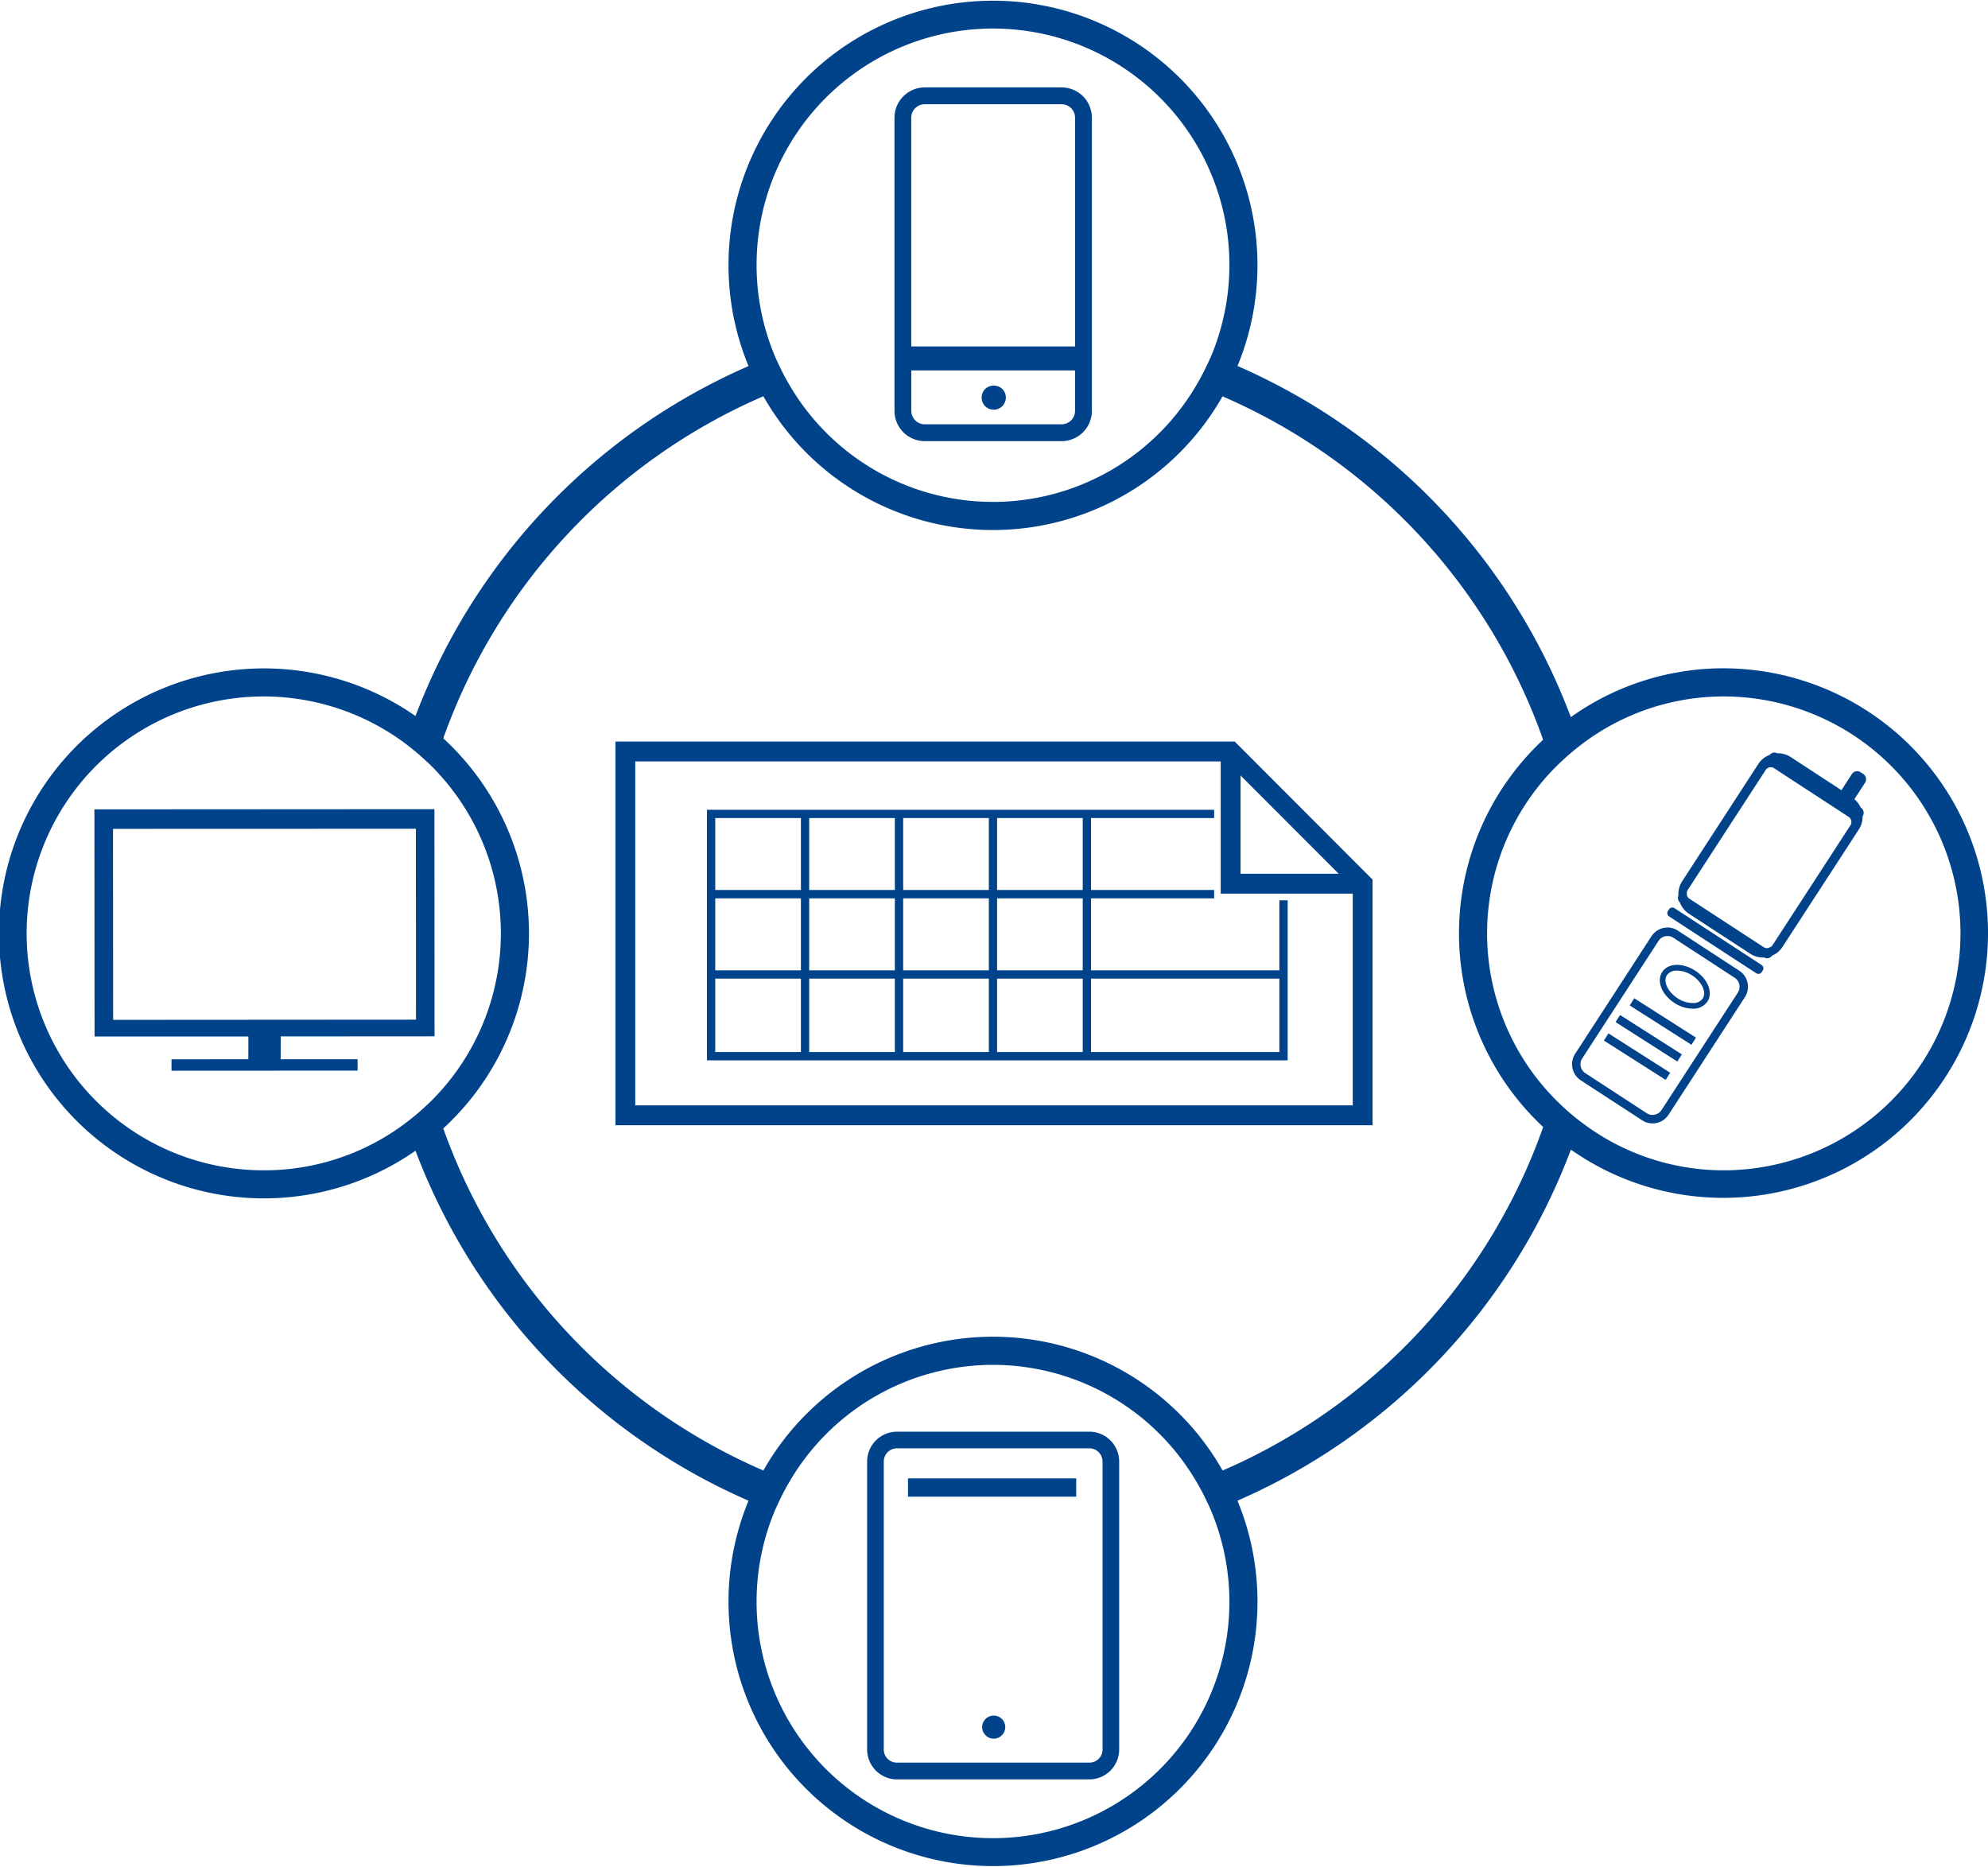<svg xmlns="http://www.w3.org/2000/svg" width="197" height="185" viewBox="0 0 197 185">
  <defs>
    <style>
      .cls-1 {
        fill: #00438b;
        fill-rule: evenodd;
      }
    </style>
  </defs>
  <path id="fig_feature_universal.svg" class="cls-1" d="M630.792,2166.23a26.042,26.042,0,0,0-15.132,4.84,61.545,61.545,0,0,0-33.031-34.8,26.209,26.209,0,1,0-48.455.01,61.529,61.529,0,0,0-33,34.68,26.26,26.26,0,1,0,0,43.08,61.527,61.527,0,0,0,33,34.68,26.21,26.21,0,1,0,48.453,0,61.54,61.54,0,0,0,33.039-34.79A26.239,26.239,0,1,0,630.792,2166.23Zm-95.82-39.97a23.428,23.428,0,1,1,45.082,8.94h0c-0.157.38-.337,0.75-0.516,1.12-0.085.18-.168,0.36-0.258,0.53-0.237.46-.486,0.92-0.749,1.36a23.343,23.343,0,0,1-40.266,0h0c-0.262-.44-0.508-0.89-0.744-1.35-0.094-.19-0.181-0.37-0.269-0.56-0.174-.36-0.35-0.72-0.5-1.09h0A23.4,23.4,0,0,1,534.972,2126.26Zm-48.764,89.72a23.48,23.48,0,1,1,13.992-42.27h0c0.473,0.36.933,0.73,1.38,1.12l0.2,0.18c0.4,0.36.8,0.72,1.176,1.11h0a23.433,23.433,0,0,1,0,32.76h0c-0.377.39-.773,0.75-1.176,1.11l-0.2.18c-0.447.39-.907,0.76-1.38,1.12h0A23.255,23.255,0,0,1,486.208,2215.98Zm95.62,42.76a23.428,23.428,0,1,1-45.08-8.95h0c0.154-.37.33-0.73,0.5-1.09,0.088-.19.175-0.38,0.269-0.56,0.236-.46.482-0.91,0.744-1.35h0a23.345,23.345,0,0,1,40.269,0h0c0.262,0.44.508,0.89,0.744,1.35,0.094,0.18.181,0.37,0.27,0.56,0.173,0.36.349,0.72,0.5,1.09h0A23.4,23.4,0,0,1,581.828,2258.74Zm-0.675-13.01a26.152,26.152,0,0,0-45.507,0,58.156,58.156,0,0,1-31.72-33.9,26.246,26.246,0,0,0,0-38.66,58.156,58.156,0,0,1,31.72-33.9,26.154,26.154,0,0,0,45.5.01,58.156,58.156,0,0,1,31.769,34.03,26.248,26.248,0,0,0,.006,38.38A58.169,58.169,0,0,1,581.153,2245.73Zm49.639-29.75a23.225,23.225,0,0,1-14.154-4.82h0c-0.471-.35-0.926-0.73-1.368-1.12-0.049-.05-0.1-0.09-0.143-0.13-0.426-.39-0.841-0.78-1.237-1.2a23.4,23.4,0,0,1-.006-32.42c0.4-.41.812-0.81,1.238-1.19a1.675,1.675,0,0,1,.142-0.13c0.442-.39.9-0.77,1.368-1.13h0a23.238,23.238,0,0,1,14.16-4.82A23.48,23.48,0,0,1,630.792,2215.98Zm-142.981-11.01,0.007-2.26,15.244-.01-0.013-22.51-33.694.02,0.014,22.51h15.244l-0.006,2.25-7.611.01v1.13l18.439-.01v-1.13h-7.624Zm-16.6-3.9-0.012-18.93,30.014-.01,0.011,18.92Zm93.987-92.41H551.638a3.007,3.007,0,0,0-3,3v29.05a3.009,3.009,0,0,0,3,3.01H565.2a3.009,3.009,0,0,0,3-3.01v-29.05A3.007,3.007,0,0,0,565.2,2108.66Zm1.334,25.67H550.3v-22.67a1.335,1.335,0,0,1,1.334-1.33H565.2a1.335,1.335,0,0,1,1.334,1.33v22.67Zm-16.225,2.38h16.225v4a1.338,1.338,0,0,1-1.334,1.34H551.638a1.338,1.338,0,0,1-1.334-1.34v-4Zm7.312,3.54a1.214,1.214,0,0,0,1.706,0,1.173,1.173,0,0,0,.253-0.39,1.2,1.2,0,0,0,.1-0.47,1.223,1.223,0,0,0-.349-0.84,1.247,1.247,0,0,0-1.706,0,1.217,1.217,0,0,0-.348.84A1.276,1.276,0,0,0,557.616,2140.25Zm10.334,101.63H548.883a2.962,2.962,0,0,0-2.954,2.96v28.54a2.962,2.962,0,0,0,2.954,2.96H567.95a2.962,2.962,0,0,0,2.954-2.96v-28.54A2.962,2.962,0,0,0,567.95,2241.88Zm0,32.8H548.883a1.3,1.3,0,0,1-1.306-1.3v-28.54a1.311,1.311,0,0,1,1.306-1.31H567.95a1.311,1.311,0,0,1,1.306,1.31v28.54A1.3,1.3,0,0,1,567.95,2274.68Zm-9.919-4.58a1.1,1.1,0,0,0-.366.25,1.142,1.142,0,0,0-.343.81,1.1,1.1,0,0,0,.343.8,1,1,0,0,0,.366.26,1.353,1.353,0,0,0,.447.09,1.108,1.108,0,0,0,.8-0.35,1.088,1.088,0,0,0,.332-0.8,1.127,1.127,0,0,0-.332-0.81A1.169,1.169,0,0,0,558.031,2270.1Zm-8.055-21.78h16.668v-1.81H549.976v1.81Zm82.377-52.12-6.084-3.97a1.851,1.851,0,0,0-1.027-.31,1.911,1.911,0,0,0-1.591.86l-7.565,11.65a1.911,1.911,0,0,0,.553,2.63l6.084,3.96a1.854,1.854,0,0,0,1.028.31,1.887,1.887,0,0,0,1.591-.86l7.565-11.65A1.9,1.9,0,0,0,632.353,2196.2Zm-0.145,2.17-7.566,11.64a1.061,1.061,0,0,1-1.464.31l-6.084-3.97a1.054,1.054,0,0,1-.309-1.46l7.565-11.65a1.061,1.061,0,0,1,1.464-.31l6.084,3.97A1.067,1.067,0,0,1,632.208,2198.37Zm-4.5,1.59a3.34,3.34,0,0,1-1.789-.57c-1.255-.82-1.786-2.16-1.206-3.06s2.019-.95,3.275-0.13,1.785,2.16,1.205,3.06a1.678,1.678,0,0,1-1.441.7h-0.044Zm-1.514-3.77a1.159,1.159,0,0,0-1.016.45c-0.4.61,0.081,1.65,1.043,2.28a2.749,2.749,0,0,0,1.522.48,1.107,1.107,0,0,0,.985-0.45c0.4-.61-0.081-1.65-1.042-2.28A2.812,2.812,0,0,0,626.2,2196.19Zm18.442-19.49-0.26-.17a0.629,0.629,0,0,0-.87.18l-1.034,1.6-5.031-3.29a2.356,2.356,0,0,0-1.321-.37,0.592,0.592,0,0,0-.751.16,2.231,2.231,0,0,0-1.124.89l-7.565,11.65a2.284,2.284,0,0,0-.359,1.4,0.591,0.591,0,0,0,.144.68,2.266,2.266,0,0,0,.891,1.12l6.083,3.97a2.255,2.255,0,0,0,1.253.37c0.035,0,.07-0.01.105-0.01a0.6,0.6,0,0,0,.8-0.17,2.32,2.32,0,0,0,1.034-.87l7.565-11.64a2.314,2.314,0,0,0,.372-1.3l0.011-.02a0.6,0.6,0,0,0-.176-0.83l-0.016-.01a2.338,2.338,0,0,0-.632-0.84l1.06-1.63A0.632,0.632,0,0,0,644.64,2176.7Zm-1.272,5.09-7.738,11.91a1.233,1.233,0,0,1-.108.11,1.532,1.532,0,0,1-.359.15,0.6,0.6,0,0,1-.368-0.08l-7.389-4.82a0.6,0.6,0,0,1-.232-0.32,1.47,1.47,0,0,1-.006-0.37,0.631,0.631,0,0,1,.061-0.15l7.738-11.91a0.605,0.605,0,0,1,.835-0.18l7.389,4.82A0.611,0.611,0,0,1,643.368,2181.79Zm-9.335,14.66-8.633-5.63a0.391,0.391,0,0,1-.114-0.54l0.105-.16a0.391,0.391,0,0,1,.541-0.12l8.633,5.63a0.4,0.4,0,0,1,.114.55l-0.105.16A0.389,0.389,0,0,1,634.033,2196.45Zm-6.415,7.09-6.12-3.9,0.448-.71,6.119,3.9Zm-1.4,1.66-6.12-3.91,0.448-.7,6.12,3.9Zm-1.157,1.82-6.12-3.9,0.448-.71,6.12,3.9Zm-38.281-17.8v6.94H568.116v-7.13h12.2v-0.83h-12.2v-7.13h12.2v-0.82H530.056v24.83H587.6v-15.86h-0.822Zm-47.413,15.04h-8.489v-7.28h8.489v7.28Zm0-8.1h-8.489v-7.13h8.489v7.13Zm0-7.96h-8.489v-7.13h8.489v7.13Zm9.309,16.06h-8.488v-7.28h8.488v7.28Zm0-8.1h-8.488v-7.13h8.488v7.13Zm0-7.96h-8.488v-7.13h8.488v7.13Zm9.309,16.06H549.5v-7.28h8.488v7.28Zm0-8.1H549.5v-7.13h8.488v7.13Zm0-7.96H549.5v-7.13h8.488v7.13Zm9.31,16.06h-8.488v-7.28h8.488v7.28Zm0-8.1h-8.488v-7.13h8.488v7.13Zm0-7.96h-8.488v-7.13h8.488v7.13Zm19.485,16.06H568.116v-7.28h18.663v7.28Zm-4.421-30.77H520.986v38.02h75.028v-24.34Zm11.692,15.07v20.98h-71.1v-34.08h58.016v13.1H594.05Zm-11.117-1.97v-9.74l9.726,9.74h-9.726Z" transform="translate(-460 -2100)"/>
</svg>
